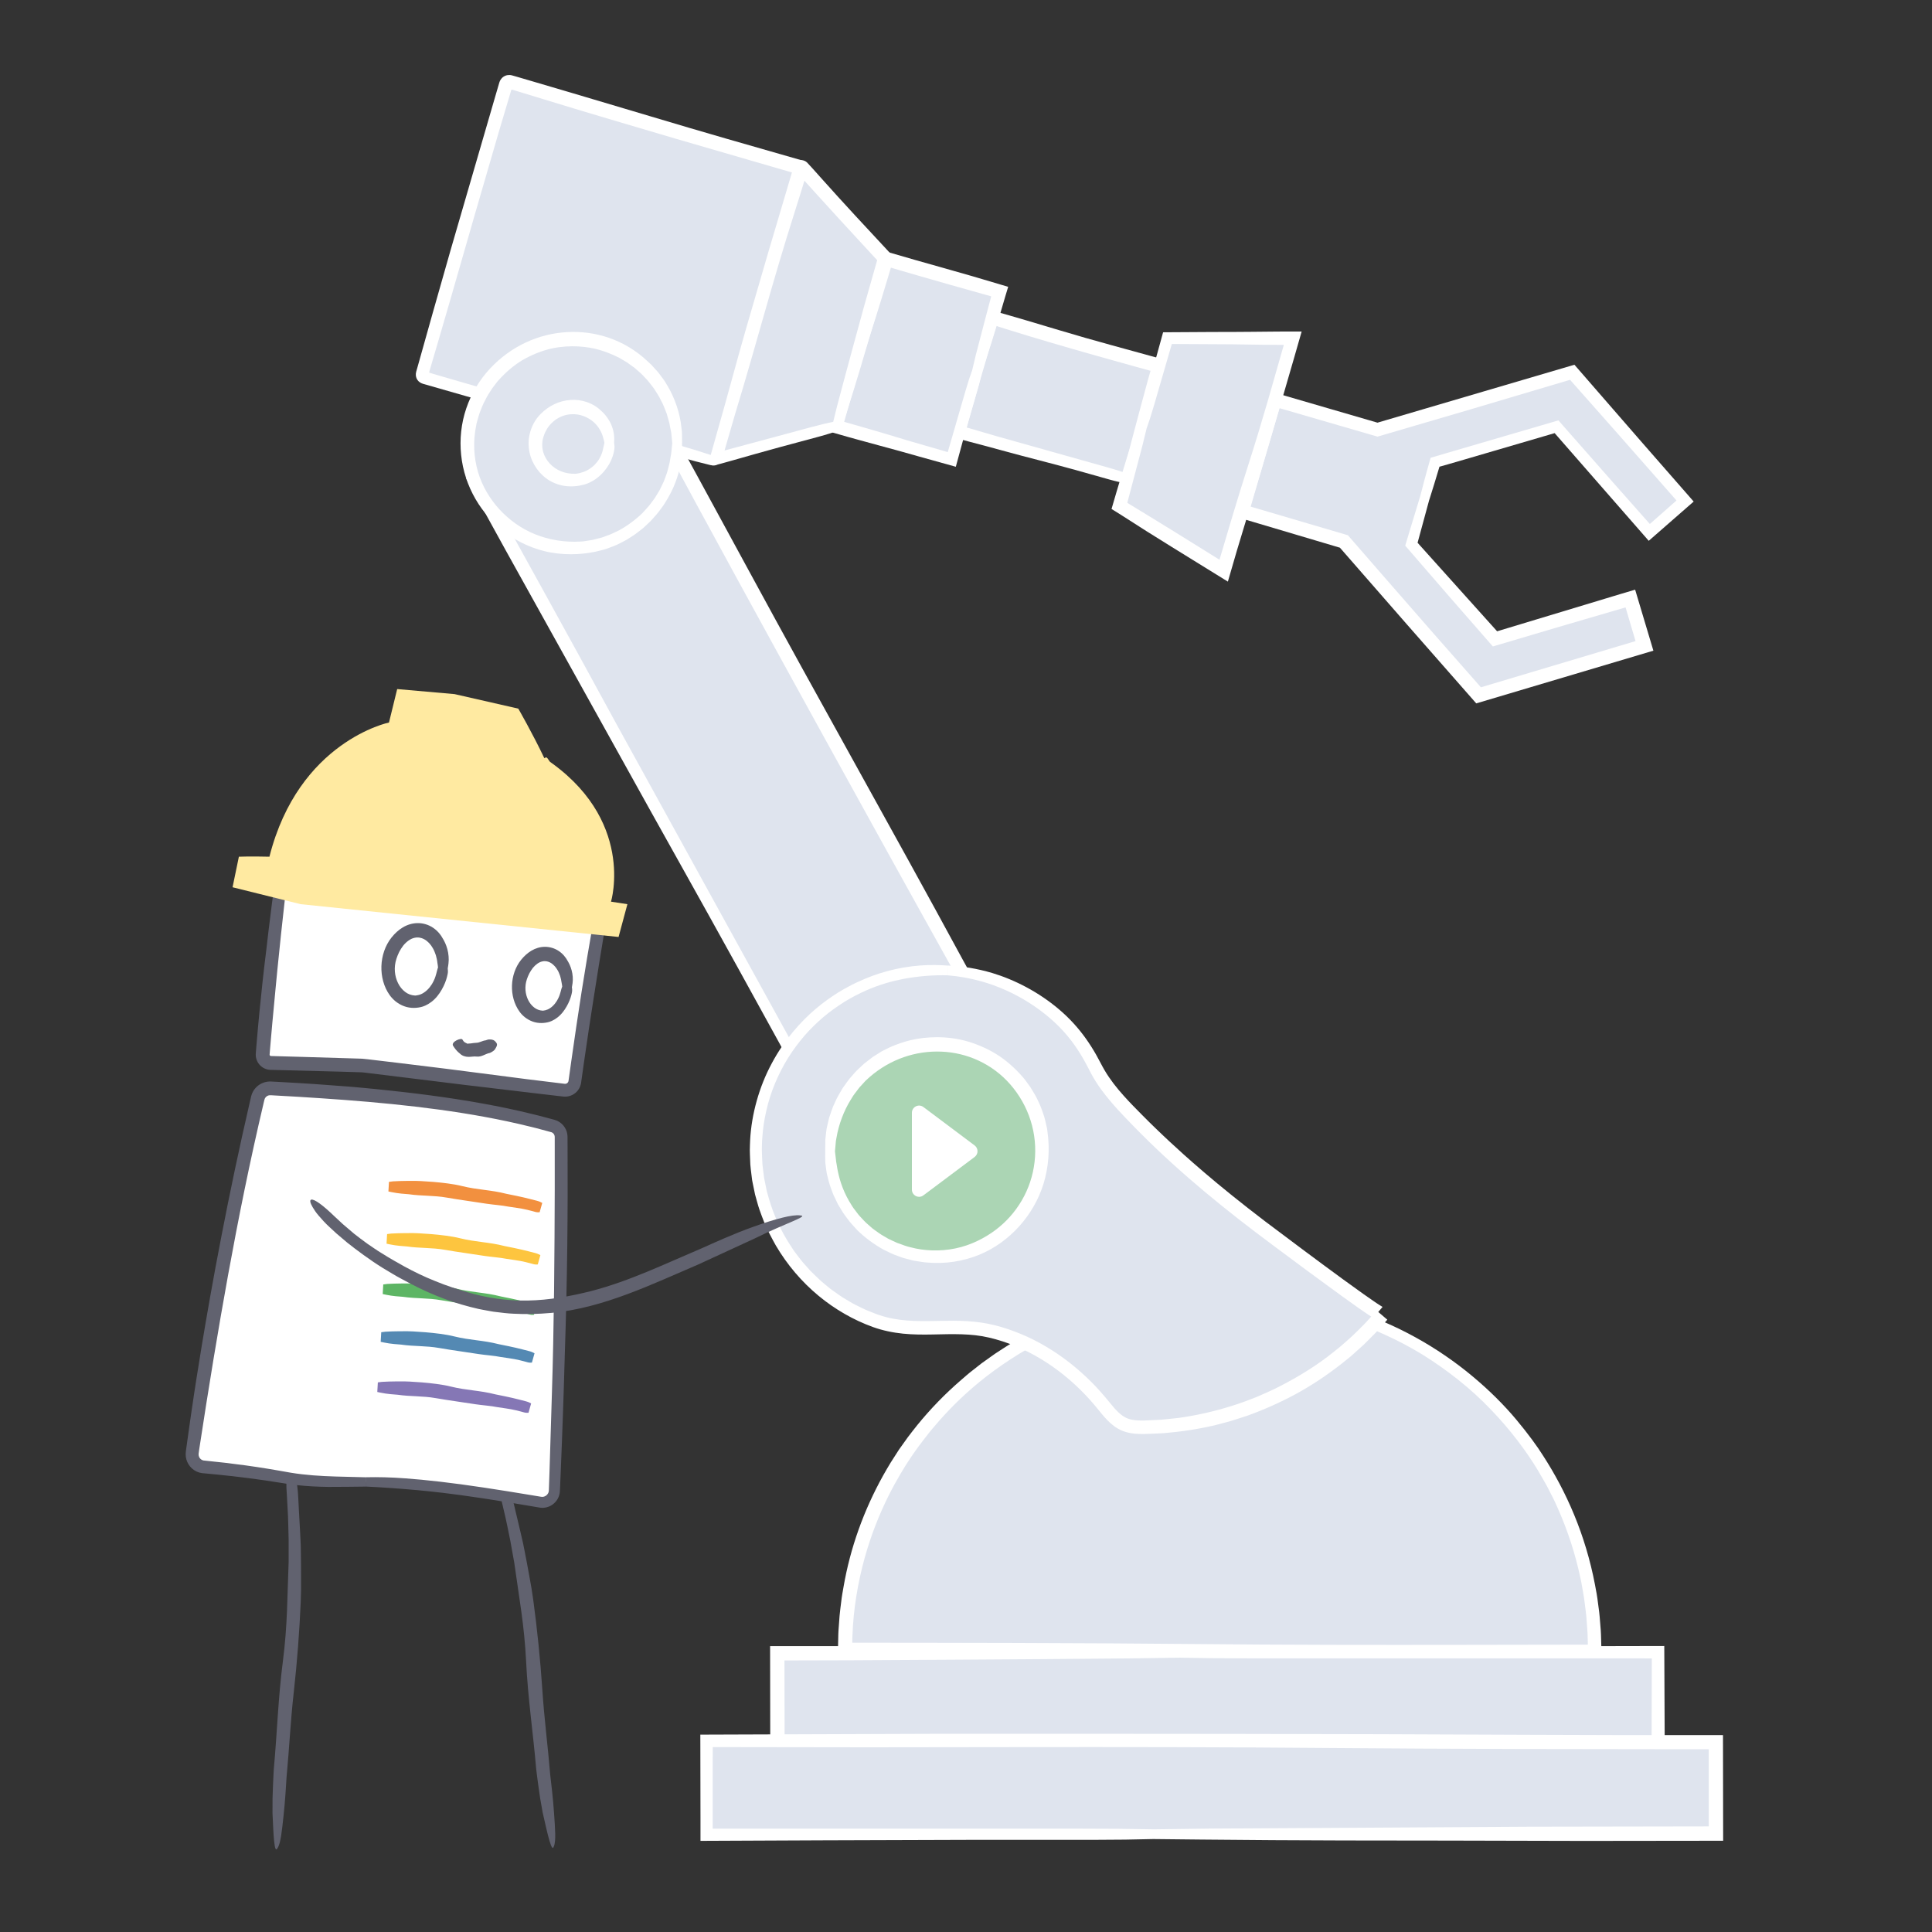 <?xml version="1.0" encoding="UTF-8"?><svg xmlns="http://www.w3.org/2000/svg" xmlns:xlink="http://www.w3.org/1999/xlink" viewBox="0 0 700 700"><rect x="0" y="0" width="700" height="700" fill="#333333" stroke="none"/><defs><style>.cls-1{fill:#fff;}.cls-2{isolation:isolate;}.cls-3{fill:#ffeaa1;}.cls-4{fill:#dfe4ee;}.cls-5{fill:#61626f;}.cls-6{fill:#5db564;}.cls-7{fill:#fdc53f;}.cls-8{fill:#f2903f;}.cls-9{fill:#8577b5;}.cls-10{fill:#abd5b4;}.cls-11{fill:#5489b3;}.cls-12{mix-blend-mode:multiply;}</style><symbol id="_d" viewBox="0 0 166.3 245.6"><g><g><path class="cls-1" d="M20.47,10.74c6.07-1.96,12.39-4.16,18.56-4.89,26.6-2.26,53.29-3.36,79.98-3.28,1.71,0,3.13,1.3,3.29,3,1.92,19.75,4.35,40.14,7.08,59.8,.25,1.78-.96,3.43-2.74,3.73-23.89,4.04-52.1,8.17-75.59,12.19-11.26,2.65-22.43,5.5-33.61,8.4-1.85,.48-3.73-.69-4.1-2.57C9.14,65.31,5.44,42.43,2.23,20.49c-.23-1.56,.69-3.06,2.17-3.6,5.47-1.97,10.42-4.34,16.07-6.16"/><path class="cls-5" d="M19.93,9.04c-2.57,.76-5.14,1.69-7.79,2.69-1.82,.69-3.7,1.4-5.6,2.12-.94,.34-1.89,.68-2.84,1.02-1.56,.52-2.92,1.85-3.43,3.48C0,19.15-.06,20.07,.06,20.86l.21,1.52c.14,1.01,.28,2.02,.41,3.01,.28,1.99,.56,3.95,.83,5.83,1.1,7.55,2.13,14,2.69,17.44,1.23,8.19,2.54,16.04,3.92,23.71,.68,3.84,1.4,7.63,2.12,11.4l.55,2.82,.14,.7,.03,.18,.05,.24c.05,.2,.09,.4,.17,.59,.26,.78,.71,1.51,1.28,2.11,1.14,1.2,2.79,1.86,4.44,1.77,.4-.02,.83-.1,1.19-.19l.69-.18,1.38-.35c7.36-1.86,14.71-3.73,22.23-5.63,1.88-.47,3.77-.94,5.67-1.41,.95-.24,1.91-.47,2.86-.71,.95-.26,1.95-.34,2.93-.52,3.94-.6,7.95-1.22,12.03-1.84,16.35-2.45,33.1-5.06,49.63-7.68,2.07-.33,4.13-.66,6.19-.98l3.08-.49,1.54-.25,.77-.12c.41-.07,.91-.2,1.34-.38,1.78-.72,3.16-2.31,3.61-4.18,.11-.46,.18-.94,.18-1.42,0-.24-.01-.47-.03-.71l-.03-.27-.03-.19-.21-1.53c-.27-2.04-.55-4.07-.82-6.1-1.07-8.1-2.07-16.08-2.98-23.84-.91-7.77-2.05-17.25-3.07-26.76l-.1-.89-.02-.22-.05-.36c-.03-.26-.11-.52-.17-.78-.31-1.03-.9-1.96-1.69-2.67-.79-.71-1.76-1.21-2.8-1.42-.26-.05-.52-.09-.78-.1l-.39-.02h-1.11c-2.37,.04-4.72,.06-7.01,.09-4.58,.08-8.94,.16-12.87,.22-4.36,.08-12.21,.37-20.93,.85-8.71,.46-18.29,1.11-26.12,1.68-4.35,.31-8.26,.63-11.77,.92-3.68,.39-6.71,1.18-9.29,1.87-3.86,1.07-7.15,2.32-9.98,3.41l1.08,3.35c3.56-.95,7.85-2.41,13.27-3.68,.82-.19,1.75-.38,2.8-.57,1.07-.18,2.16-.34,3.6-.44,2.81-.22,6.26-.49,10.58-.82,8.66-.64,21.67-1.38,33.17-1.77,11.5-.41,21.49-.5,24.09-.53,2.5,0,4.95,.02,7.37,.02,.61,0,1.21,0,1.81,.01h1.31c.06,.01,.11,.01,.17,.03,.44,.07,.83,.41,.97,.82,.47,4.53,.93,8.94,1.38,13.27,.97,8.99,2.01,17.65,3.11,26.29,.56,4.32,1.13,8.64,1.7,13,.29,2.18,.59,4.37,.89,6.57l.11,.83,.03,.2v.08c.02,.06,0,.11,0,.16-.02,.21-.08,.43-.2,.61-.12,.18-.28,.34-.47,.44-.22,.12-.26,.12-.97,.23-8.93,1.4-18.19,2.8-28.12,4.21-9.93,1.41-21.69,3.2-33.81,5.08-3.03,.47-6.08,.95-9.13,1.43-1.52,.25-3.05,.45-4.56,.75-1.5,.37-3,.74-4.48,1.11-5.96,1.48-11.82,2.94-17.4,4.33-2.79,.7-5.51,1.38-8.13,2.04-.66,.16-1.31,.33-1.95,.49l-.96,.24-.47,.12s-.06,.02-.08,.01c-.19,.03-.43-.08-.51-.25-.02-.04-.05-.08-.05-.13,0-.03,0,0-.02-.07l-.04-.22-.09-.44c-.11-.59-.23-1.18-.34-1.75-.22-1.15-.44-2.27-.64-3.36-.41-2.17-.79-4.2-1.14-6.07-1.36-7.48-2.24-12.33-2.38-13.08-.27-1.48-1.75-9.61-3.5-19.97-.86-5.18-1.81-10.91-2.76-16.63-.23-1.43-.46-2.86-.69-4.28l-.09-.53c-.01-.1-.02-.13-.02-.2,0-.12,.01-.24,.05-.36,.07-.23,.22-.45,.43-.6,.05-.04,.11-.07,.16-.1l.09-.04,.23-.09,1-.39c.66-.26,1.31-.53,1.95-.79,1.27-.54,2.51-1.06,3.72-1.57,3.13-1.38,6.1-2.66,8.99-3.68l-1.08-3.35Z"/></g><g><path class="cls-1" d="M94.72,232.03c20.95-5.54,43.7-8.15,65.39-10.37,2.81-.29,4.72-2.97,4.08-5.72-10.08-43.01-21.24-86.92-33.39-129.35-.57-1.99-2.39-3.39-4.46-3.39-31.89-.04-64.97,6.37-96.02,13.26-3,.66-6.88,1.52-10.35,2.36-2.18,.52-3.69,2.53-3.58,4.77,2.19,44.48,6.46,91.3,12.33,135.48,.35,2.64,2.84,4.46,5.46,3.98,10.15-1.87,20.39-3.32,30.66-4.35,10.73-1.08,19.48-3.91,29.88-6.66"/><path class="cls-5" d="M94.26,230.31c-3.6,.91-7.29,1.85-11.16,2.83-5.37,1.33-11.01,2.56-16.67,3.18-1.44,.14-2.88,.29-4.31,.43-1.45,.15-2.89,.31-4.32,.46-2.85,.32-5.65,.67-8.35,1.04-5.39,.74-10.38,1.55-14.63,2.31-.49,.09-1.18,.21-1.31,.22-.25,.01-.5-.01-.73-.07-.47-.12-.87-.39-1.16-.71-.28-.33-.47-.69-.54-1.06-.03-.11-.09-.56-.13-.88-.04-.34-.09-.66-.13-.97-2.87-23.28-5.27-44.75-7.3-66.26-2.02-21.51-3.66-43.07-4.65-66.5l-.02-.55v-.43c-.01-.18,.02-.35,.06-.52,.09-.34,.25-.65,.49-.91,.23-.26,.52-.47,.84-.59,.15-.08,1.12-.27,1.78-.42,2.87-.63,5.75-1.27,8.64-1.91,5.79-1.25,11.61-2.47,17.45-3.65,11.67-2.34,23.41-4.46,35.12-6.09,11.71-1.62,23.39-2.77,34.9-3.12,1.44-.06,2.87-.1,4.3-.1,1.36-.01,2.71-.02,4.06-.04,.56,.04,1.1,.37,1.4,.86,.08,.12,.14,.25,.19,.39l.04,.11,.07,.26,.15,.52,.58,2.06c1.54,5.48,3.06,10.91,4.57,16.26,2.97,10.71,6.59,23.8,10.11,36.93,3.51,13.13,6.92,26.28,9.58,37.08,1.49,6,4.16,16.79,7.14,28.78,.37,1.5,.73,3.02,1.11,4.55,.19,.77,.37,1.53,.56,2.3l.07,.29,.03,.18c.03,.1,.04,.21,.04,.31,.02,.21,0,.42-.04,.63-.16,.83-.79,1.58-1.6,1.86-.22,.08-.38,.11-.67,.15l-1.19,.13c-.79,.09-1.58,.17-2.37,.26-6.31,.69-12.46,1.4-18,2.09-12.31,1.53-22.13,3.16-29.45,4.65-5.49,1.1-10.35,2.36-14.53,3.64l.9,3.4c5.04-1.17,11.27-2.51,19.25-3.99,4.83-.88,12.1-2.15,24.33-3.67,3.06-.38,6.5-.79,10.21-1.2,3.76-.41,7.77-.84,11.92-1.29,1.44-.26,2.8-1.04,3.78-2.15,.97-1.12,1.59-2.57,1.64-4.08,.03-.38,0-.75-.04-1.12-.06-.36-.13-.78-.19-.98l-.36-1.54-.73-3.09c-.98-4.12-1.96-8.24-2.91-12.23-3.82-15.94-7.28-29.74-8.19-33.34-6.77-27.64-13.27-51.53-20.08-75.32l-.64-2.23-.32-1.12-.08-.28-.12-.38c-.09-.26-.2-.52-.32-.77-.97-2-2.99-3.44-5.22-3.68-.27-.04-.58-.04-.81-.05h-.59l-1.17,.02-2.35,.03c-1.57,0-3.13,.06-4.71,.12-6.28,.2-12.61,.63-19.04,1.25-12.85,1.21-26.07,3.17-40.13,5.63-7.03,1.23-14.68,2.73-22.7,4.41-4,.84-8.11,1.73-12.28,2.67-1.04,.23-2.09,.46-3.14,.7l-.79,.18c-.33,.08-.79,.21-1.17,.37-.78,.32-1.51,.78-2.14,1.35-1.26,1.14-2.12,2.72-2.35,4.43-.06,.42-.08,.85-.07,1.28l.04,.85,.08,1.63c.81,17.41,2.01,35.31,3.37,51.54,2.67,32.47,5.96,58.26,6.21,60.39,.14,1.06,.58,4.52,1.23,9.56,.34,2.52,.74,5.43,1.17,8.65,.11,.8,.22,1.62,.34,2.46l.09,.63c.04,.25,.1,.63,.19,.93,.17,.64,.43,1.27,.78,1.85,.7,1.16,1.73,2.13,2.98,2.75,1.24,.62,2.71,.88,4.12,.67,1.87-.34,3.78-.69,5.73-1.04,1.91-.32,3.86-.66,5.84-.99,3.95-.64,8.01-1.23,12.08-1.76,2.03-.27,4.07-.51,6.09-.74,2.02-.22,4.14-.48,6.15-.83,4.05-.67,7.93-1.59,11.55-2.56,4.73-1.3,9.2-2.68,13.46-3.9l-.9-3.41Z"/></g></g></symbol></defs><g class="cls-2"><g id="Layer_1"><g><g><g><polygon class="cls-4" points="408.36 173.38 347.62 156.3 359.49 115.34 420.23 132.42 408.36 173.38"/><path class="cls-1" d="M410.08,173.88c.47-1.4,.94-2.83,1.45-4.34,2.81-8.37,5.81-18.74,6.91-22.5,.75-2.45,1.47-4.84,2.18-7.17,.92-3.15,1.81-6.21,2.67-9.15-7.05-1.94-13.83-3.81-20.69-5.69-6.07-1.67-12.2-3.4-18.67-5.35-3.94-1.18-7.93-2.37-11.9-3.55-1.99-.58-3.97-1.16-5.93-1.73-2.85-.82-5.68-1.63-8.47-2.43-3.32,11.36-6.5,22.29-9.51,32.57-1.11,3.96-2.41,8.57-3.83,13.63,2.41,.65,4.88,1.31,7.35,1.98,1.59,.42,3.19,.84,4.76,1.25,3.14,.83,6.17,1.65,8.82,2.39,4.72,1.33,17.09,4.42,25.59,6.81,4.72,1.33,8.5,2.39,11.33,3.19,2.12,.6,4.05,1.02,5.75,1.32l.95-3.38c-1.95-.71-4.38-1.5-7.49-2.37-1.89-.53-4.72-1.33-9.44-2.65-9.44-2.65-28.32-7.96-31.15-8.76-3.71-1.08-7.22-2.11-10.52-3.07,2.63-9.02,7.66-27.32,10.77-36.83,.1,.04,.21,.08,.31,.13l.15,.06,.07,.03,.03,.02,.15,.05c.97,.3,1.97,.62,2.97,.93,9.26,2.93,21.6,6.52,32.3,9.55,5.36,1.5,10.3,2.88,14.24,3.98,1.97,.54,3.7,1.01,5.1,1.4,.15,.04,.29,.08,.44,.12h.1c-.88,3.11-1.03,3.66-1.07,3.79-.45,1.64-4.9,18-7.82,29.41-.45,1.88-.87,3.68-1.28,5.41l3.38,.98Z"/></g><g><polyline class="cls-4" points="516.17 180.65 519.97 167.55 563.93 154.69 597.54 193.17 610.83 181.56 569.74 134.56 499.09 155.27 461.67 144.43 449.8 185.39 486.95 196.16 535.79 251.68 595.65 233.94 590.63 217.02 541.65 231.57 511.38 197.19 516.17 180.65"/><path class="cls-1" d="M514.46,180.15c-1.32,4.35-2.68,8.8-4.1,13.49-.39,1.31-.79,2.64-1.22,4.06,5.43,6.27,11.14,12.86,16.55,19.12,5.56,6.37,10.83,12.39,15.2,17.4,11.38-3.37,19.38-5.73,24.14-7.15,8.2-2.4,16.19-4.73,23.94-7,1.23,4.16,2.43,8.21,3.62,12.21-18.94,5.66-37.19,11.11-56.03,16.74-5.51-6.26-11.17-12.69-16.99-19.3-6.13-7.02-12.43-14.24-18.9-21.65-4.1-4.71-8.22-9.45-12.3-14.14-11.87-3.49-23.69-6.97-35.23-10.37,3.6-12.31,7.06-24.15,10.43-35.68,12.56,3.65,24.18,7.03,35.53,10.32,12.15-3.56,22.99-6.74,33.61-9.85,10.49-3.12,22.95-6.82,36.15-10.74,5.84,6.6,11.84,13.39,17.63,19.92,6.13,6.97,12.02,13.66,17.23,19.59,.68,.78,1.48,1.68,3.7,4.21-.04,.04-.12,.11-.21,.2-.65,.57-1.46,1.29-2.43,2.14-1.8,1.58-4.16,3.67-7,6.17-.08-.08-.16-.17-.25-.26-.16-.18-.33-.37-.5-.56-.27-.31-.55-.62-.84-.95-1.14-1.29-2.37-2.67-3.67-4.14-2.6-2.94-5.48-6.19-8.5-9.6-6.3-7.16-13.17-14.96-19.38-22.02-1.95,.57-4.01,1.17-6.01,1.76-14.52,4.25-26.14,7.65-34.85,10.19-1.92,.57-3.79,1.12-5.44,1.61-.45,1.59-.88,3.14-1.31,4.65-.31,1.16-.62,2.28-.92,3.38-.57,2.19-1.11,4.27-1.63,6.23l3.38,.98c.53-1.71,1.1-3.54,1.76-5.65,.55-1.83,1.18-3.9,1.93-6.37,.09-.02,.18-.04,.28-.07,.19-.05,.4-.11,.62-.17,.73-.21,1.54-.44,2.42-.69,1.75-.51,3.75-1.09,5.85-1.7,5.81-1.7,14.52-4.25,29.04-8.5l3.52-1.03,34.09,39.02,16.28-14.23-18.55-21.21c-8.69-10-16.97-19.52-24.66-28.36-24.89,7.32-47.92,14.1-71.35,20.99-12.71-3.7-25.54-7.43-38.82-11.3-2.08,7.06-4.2,14.24-6.37,21.59-2.15,7.19-4.34,14.54-6.6,22.1-.12,.41-.24,.82-.43,1.44,11.01,3.27,23.3,6.92,38.61,11.47,7.76,8.89,15.95,18.27,24.06,27.55,8.71,9.92,17.34,19.75,25.33,28.86,27.4-8.15,51.72-15.39,64.18-19.1-4.21-14.09-6.58-22-6.61-22.1-4.75,1.41-5.26,1.56-5.56,1.65-2.48,.75-16.35,4.94-44.42,13.42l-.13-.11-.04-.04-.28-.31c-.19-.21-.39-.44-.6-.67-.84-.93-1.81-2-2.88-3.2-2.15-2.39-4.72-5.26-7.54-8.39-5.39-6.01-11.68-13.01-17.37-19.34v-.03c1.47-5.39,2.88-10.58,4.22-15.53l-3.38-.98Z"/></g><g><polyline class="cls-4" points="353.92 134.56 344.73 166.28 303.29 154.27 320.89 93.53 362.33 105.54 353.92 134.56"/><path class="cls-1" d="M355.64,135.06c.47-1.41,.95-2.85,1.46-4.36,1.41-4.21,2.87-8.93,4.12-13.06,1.31-4.44,2.43-8.24,3.02-10.27,.36-1.21,.72-2.41,1.04-3.45-20-6.05-26.27-7.48-45.97-13.28-.56,1.9-1.16,3.93-1.78,6.02-.4,1.31-.82,2.67-1.24,4.05-2.73,8.76-5.44,17.78-8.07,26.69-2.87,9.84-5.7,19.56-8.39,28.78,.83,.24,1.55,.45,2.26,.66,1.56,.45,3.22,.92,4.93,1.41,1.17,.33,2.39,.66,3.64,1.01,2.5,.68,5.12,1.4,7.73,2.11,5.24,1.42,10.47,2.84,14.74,4.08,2.44,.68,6.55,1.82,13.18,3.67,.66-2.42,1.54-5.66,2.48-9.11,.71-2.61,1.48-5.37,2.19-7.81,1.37-4.74,2.47-8.53,3.3-11.37,.62-2.13,1.06-4.07,1.37-5.78l-3.38-.98c-.73,1.95-1.54,4.39-2.44,7.52-.55,1.9-1.37,4.74-2.75,9.48l-3.69,12.74-14.71-4.26c-4.48-1.38-8.72-2.64-12.83-3.83-2.05-.59-4.07-1.17-6.06-1.75-1.33-.37-2.63-.74-3.93-1.11,.21-.74,.41-1.49,.62-2.23l1.2-4.2c.81-2.8,1.63-5.6,2.46-8.46,1.68-5.71,3.48-11.59,5.54-17.93,1.18-3.64,2.47-7.76,3.81-12.12,.66-2.19,1.34-4.43,2.03-6.71,.34-1.14,.68-2.29,1.03-3.44l.23-.78h0v-.02h.03v.02h0l.17,.05,.41,.12c1.09,.32,2.17,.63,3.24,.95,2.14,.62,4.25,1.24,6.29,1.83,4.09,1.17,7.9,2.27,11.21,3.21,6.62,1.86,11.18,3.15,11.72,3.3,.16,.04,.46,.13,1.29,.36,.41,.12,.96,.27,1.69,.48l.07,.02h.06l.1,.03s.02,.03,.03,.07v.07s.01,.01,0,.07c-.05,.19-.1,.38-.15,.58-.43,1.61-.97,3.66-1.57,5.93-1.19,4.54-2.61,9.97-3.82,14.58-.45,1.89-.88,3.71-1.29,5.44l3.38,.98Z"/></g><g><path class="cls-4" d="M258.04,166.81l-104.2-30.2c-.51-.15-.81-.68-.66-1.19l30.38-104.83c.15-.51,.68-.81,1.19-.66l105.03,30.44c.4,.12,.64,.54,.52,.94l-30.26,104.4c-.25,.86-1.15,1.35-2.01,1.11Z"/><path class="cls-1" d="M257.54,168.52c1.56,.5,3.44-.31,4.11-1.88,.05-.09,.08-.19,.12-.29l.07-.22,.09-.28,.18-.56c.12-.38,.23-.75,.35-1.13,.47-1.52,.95-3.06,1.44-4.65,5.49-17.63,11.78-39.31,14.06-47.19,2.76-9.21,5.37-18.08,7.88-26.77,1.25-4.35,2.49-8.65,3.72-12.93,.61-2.14,1.22-4.27,1.83-6.4l1.14-3.97c.15-.49,.2-.98,.17-1.4-.03-.41-.11-.8-.33-1.22-.22-.42-.51-.74-.83-.97-.33-.25-.74-.49-1.23-.63-9.03-2.59-18.05-5.18-27.25-7.82-8.92-2.58-18.01-5.25-27.47-8.09-9.34-2.78-18.8-5.6-28.3-8.42-4.75-1.4-9.51-2.8-14.26-4.2l-3.57-1.05-1.78-.52-1.39-.4c-.58-.17-1.19-.37-1.73-.36-.54,0-1,.07-1.51,.29-.5,.21-.97,.55-1.29,.92-.32,.36-.62,.83-.81,1.41l-.52,1.76-1.05,3.59c-5.51,18.96-10.95,37.67-16.1,55.4-1.92,6.75-4.16,14.65-6.46,22.72-1.14,4.04-2.28,8.13-3.41,12.14-.56,2.01-1.12,3.99-1.67,5.94-.14,.49-.27,.97-.41,1.46l-.35,1.23c-.13,.45-.28,.92-.31,1.35-.03,.44,0,.8,.09,1.19,.09,.39,.27,.78,.51,1.12,.25,.34,.52,.61,.84,.82,.32,.22,.7,.42,1.15,.55,5.99,1.72,10.95,3.13,15.43,4.42,9.85,2.86,35.57,9.92,53.3,15.06,9.85,2.86,17.73,5.14,23.64,6.85,4.43,1.28,8.42,2.32,11.92,3.16l.98-3.38c-4.11-1.35-9.21-2.93-15.71-4.82-3.94-1.14-9.85-2.85-19.7-5.71-19.71-5.71-59.11-17.13-65.02-18.84-.76-.23-1.52-.46-2.17-.65-.18-.05-.44-.1-.43-.33,.04-.2,.11-.38,.16-.57,.4-1.35,.79-2.68,1.18-4.01,.78-2.67,1.55-5.29,2.32-7.89,1.51-5.2,2.98-10.27,4.43-15.25,2.87-9.98,5.64-19.62,8.42-29.27,2.8-9.65,5.6-19.3,8.51-29.32,1.48-5,3-10.09,4.55-15.31,.29-1.2,.09-.73,3.6,.23,2.68,.82,5.39,1.65,8.15,2.49,13.99,4.29,31.27,9.43,47.82,14.28,16.19,4.7,31.64,9.19,42.42,12.32-5.89,20.6-9.01,31.49-9.34,32.65-.96,3.42-10.57,37.57-17.07,61.32-.52,1.95-1.02,3.86-1.52,5.73-.25,.94-.49,1.86-.74,2.78l-.05,.17v.04l-.02,.02h0v.02c.06,.02-.13-.04,.13,.04h.01l.03,.02h-.01s0,.06,.01-.04l-.96,3.31Z"/></g><g><rect class="cls-4" x="229.69" y="142.24" width="68.37" height="253.86" transform="translate(-97.11 160.66) rotate(-28.84)"/><path class="cls-1" d="M296.02,398.42c3.96-2.11,8.02-4.28,12.28-6.55,8.48-4.52,17.61-9.45,26.04-14.03,9.21-5.03,17.66-9.65,23.88-13.05-4.78-8.69-7.58-13.78-9.45-17.17-27.06-49.91-50.68-91.49-77.75-141.4-5.99-11.01-12.05-22.16-18.08-33.24-6.5-11.88-12.96-23.68-19.26-35.22-22.6,12.42-44.15,24.26-64.78,35.6,5.17,9.39,9.75,17.7,14.24,25.87,13.07,23.51,31.94,57.46,45,80.97,7.21,13.09,26.27,46.94,39.24,70.5,7.21,13.09,12.97,23.56,17.29,31.41,3.24,5.89,6.24,11.09,8.91,15.59l3.08-1.7c-2.9-5.59-6.56-12.45-11.32-21.09-2.88-5.23-7.21-13.09-14.41-26.17-14.41-26.18-43.24-78.53-47.56-86.38-8.87-16.31-17.17-31.44-25.22-46.03-7.73-13.98-15.18-27.47-22.69-41.07,9.02-4.96,18.09-9.96,27.41-15.08,4.97-2.71,10-5.46,15.12-8.26,2.56-1.39,5.15-2.8,7.76-4.22,1.31-.71,2.62-1.42,3.94-2.14l1.62-.87,.44-.23c2.48,4.62,5.06,9.42,7.7,14.33,32.5,60.56,90.84,165.72,93.37,170.24,1.05,1.89,6.31,11.33,18.83,33.85l-.12,.09-.08,.06s0,0-.07,.05c-.14,.08-.29,.16-.44,.25-1.19,.67-2.58,1.46-4.14,2.34-3.13,1.76-6.92,3.9-11.07,6.23-8.31,4.67-18.04,10.15-26.71,15.03-5.1,2.91-10,5.72-14.68,8.39l1.7,3.09Z"/></g><g><path class="cls-4" d="M303.29,154.27l-43.54,11.73c-.06,.02-.12-.04-.1-.1l30.49-105.19c.06-.21,.33-.27,.48-.11l30.28,32.93-17.6,60.74Z"/><path class="cls-1" d="M305,154.77c.57-1.74,1.15-3.53,1.76-5.41,3.41-10.45,7.15-23.35,8.51-28.05,1.46-4.75,2.83-9.35,4.14-13.86,1.42-4.95,2.81-9.79,4.18-14.56-4.52-4.86-8.98-9.67-13.52-14.56-4.22-4.57-8.49-9.25-12.9-14.2l-1.65-1.85c-.95-1.04-2.06-2.31-3.1-3.4-.54-.5-1.07-.69-1.5-.8-.21-.04-.42-.08-.59-.08-.09,0-.17-.02-.27,0-.11,0-.27,.03-.41,.07-.29,.08-.36,.16-.54,.25-.17,.11-.33,.2-.51,.37-.35,.31-.74,.76-.98,1.49-3.07,10.34-6.17,20.8-9.22,31.09-2.81,9.65-5.57,19.13-8.2,28.19-3.06,10.56-7.12,25.91-10.18,36.46-.49,1.74-1.17,4.17-1.98,7.03-.16,.56-.32,1.12-.48,1.7-.18,.59-.2,1.1-.13,1.51,.06,.41,.19,.75,.32,1.01,.07,.14,.13,.26,.2,.37,.15,.2,.26,.2,.39,.28,.53,.22,1.27,.63,2.63,.24,1.3-.36,2.61-.73,3.95-1.1,5.97-1.7,12.36-3.52,17.69-4.96,5.9-1.59,10.61-2.86,14.15-3.81,2.65-.71,4.99-1.46,7.01-2.19l-.91-3.39c-2.53,.52-5.62,1.25-9.51,2.3-2.36,.64-5.89,1.59-11.79,3.18-2.95,.79-6.63,1.79-10.56,2.84-1.96,.53-3.98,1.07-6,1.62-.55,.15-1.09,.29-1.64,.44l-.44,.12-.22,.06-.11,.03s-.09,0-.06-.04c1.8-6.23,3.37-11.63,3.78-13.04,8.17-26.87,13.24-47.02,21.77-73.79,.57-1.81,1.16-3.7,1.82-5.79,.32-1.04,.66-2.14,1.01-3.29,.15-.49,.31-1,.47-1.52l.06-.13s.04-.16,.11-.08l.11,.18,.02,.03s0,0,.02,.02l.14,.15,.27,.3,1.09,1.21c.73,.81,1.46,1.62,2.2,2.43,2.95,3.24,5.92,6.5,8.77,9.63,5.32,5.78,10.21,11.08,13.64,14.8-2.9,10.21-4.43,15.61-4.61,16.25-.56,2.04-6.17,22.4-9.9,36.57-.58,2.33-1.13,4.57-1.66,6.71l3.38,.98Z"/></g><g><polyline class="cls-4" points="413.72 154.89 423.07 122.62 467.92 122.87 443.5 207.13 405.47 183.36 413.72 154.89"/><path class="cls-1" d="M412,154.39c-.52,1.59-1.06,3.23-1.62,4.94-1.41,4.28-2.88,9.01-4.15,13.23-.63,2.11-1.22,4.09-1.74,5.82-.7,2.41-1.31,4.48-1.76,6.03,1.98,1.24,2.79,1.74,3.48,2.17,6.27,4.07,12.26,7.82,18.19,11.49,6.8,4.2,13.52,8.36,20.48,12.66,1.05-3.61,2.14-7.36,3.26-11.22,.86-2.84,1.74-5.75,2.64-8.74,6.26-20.26,12.47-41.7,18.06-60.99,.8-2.8,1.67-5.84,2.77-9.66-2.2,0-4.48,0-6.81,0-1.26,0-2.55,.02-3.86,.03-2.42,.02-4.9,.05-7.36,.07-4.92,.04-9.76,.08-13.86,.06-3.39,.02-9.78,.06-18.31,.11-.6,2.19-1.36,4.93-2.15,7.81-.64,2.27-1.32,4.65-1.93,6.82-1.55,5.36-2.8,9.65-3.73,12.86-.7,2.41-1.21,4.59-1.59,6.52l3.38,.98c.8-2.22,1.71-4.98,2.73-8.51,.62-2.14,1.55-5.36,3.11-10.72l3.34-11.52,21.82,.12c3.84,.06,7.52,.11,11.1,.16,2.63,.02,5.17,.03,7.66,.05-1.95,6.83-3.82,13.36-5.75,20.1-2.22,7.62-4.57,15.45-7.32,24.02-1.69,5.27-3.59,11.42-5.52,17.83-1.56,5.25-3.18,10.71-4.72,15.89-6.21-3.86-11.99-7.45-16.31-10.14-5.17-3.18-8.6-5.29-9.07-5.58-.45-.27-2.19-1.34-7.97-4.86,0-.02-.02-.05-.02-.11v-.07l.06-.22c.09-.34,.18-.7,.29-1.09,.41-1.55,.92-3.47,1.48-5.59,1.12-4.24,2.44-9.25,3.6-13.61,.52-2.13,1.02-4.18,1.5-6.14l-3.38-.98Z"/></g><g><path class="cls-4" d="M245.35,160.48c0,20.91-16.95,37.86-37.86,37.86-20.91,0-37.86-16.95-37.86-37.86,0-20.91,16.95-37.86,37.86-37.86,20.91,0,37.86,16.95,37.86,37.86Z"/><path class="cls-1" d="M247.14,160.48c-.01-.87-.03-1.75-.04-2.64,0-.45-.02-.9-.03-1.36-.05-.46-.1-.92-.16-1.38-.47-5.21-2.39-10.85-5.02-15.24-.33-.55-.65-1.09-.97-1.62-.32-.52-.71-.99-1.05-1.46-.71-.93-1.31-1.85-2.03-2.58-.68-.75-1.31-1.44-1.86-2.05-.59-.57-1.13-1.04-1.56-1.44-4.06-3.8-8.78-6.58-13.73-8.29-4.96-1.72-10.15-2.38-15.26-2.09-10.22,.56-20.26,5.05-27.87,13.2-3.8,4.07-6.8,9.03-8.62,14.43-1.84,5.4-2.46,11.22-1.86,16.88,.58,5.67,2.41,11.16,5.21,15.98,2.79,4.82,6.53,8.96,10.79,12.16,4.23,3.21,10.24,6.14,16.66,7.23,6.41,1.13,12.96,.57,18.05-.81,1.44-.3,3.36-1.05,5.6-1.96,1.08-.55,2.26-1.1,3.45-1.76,1.14-.74,2.39-1.44,3.56-2.31,.58-.45,1.16-.9,1.75-1.35,.29-.23,.6-.45,.88-.69l.82-.77,1.65-1.54c.54-.52,1.01-1.11,1.52-1.66,.49-.57,1.01-1.1,1.45-1.68,.43-.59,.86-1.17,1.29-1.75,.89-1.12,1.54-2.34,2.23-3.45,2.94-5.04,4.12-9.63,4.76-13.04,.09-.65,.18-1.28,.27-1.89,.04-.31,.08-.61,.11-.91,.02-.3,.01-.6,.02-.89,.01-1.17,0-2.26-.05-3.27h-3.52c-.14,1.11-.26,2.34-.38,3.72-.12,.68-.25,1.41-.38,2.17-.06,.38-.13,.77-.19,1.18-.07,.4-.2,.8-.3,1.22-.28,1.01-.51,2.3-1.16,3.87-.31,.79-.56,1.71-1.07,2.65-.23,.48-.47,.98-.73,1.51-.13,.27-.26,.54-.4,.82-.16,.27-.33,.54-.5,.82-.34,.56-.7,1.15-1.08,1.77-.37,.62-.88,1.2-1.33,1.84-.89,1.31-2.1,2.49-3.25,3.8-2.49,2.43-5.48,4.64-8.52,6.3-1.56,.75-3.05,1.52-4.54,1.99-.74,.25-1.42,.58-2.13,.73-.69,.18-1.36,.35-1.98,.51-.31,.08-.61,.16-.9,.23-.29,.06-.58,.09-.85,.14-.54,.08-1.04,.16-1.48,.23-.88,.15-1.54,.24-1.94,.23-6,.37-11.64-.63-16.65-2.65-5.01-2.04-9.33-5.17-12.87-9-3.51-3.84-6.26-8.45-7.79-13.64-1.5-5.19-1.83-10.95-.63-16.78,.1-.74,.34-1.46,.55-2.21,.23-.74,.39-1.51,.68-2.27,.6-1.49,1.13-3.06,1.97-4.55,.7-1.55,1.71-2.98,2.65-4.47,.54-.7,1.08-1.4,1.62-2.11,.53-.72,1.2-1.33,1.79-2,2.5-2.58,5.36-4.91,8.52-6.62,3.15-1.7,6.47-2.96,9.75-3.68,6.59-1.38,12.78-.69,17.05,.53,4.3,1.25,6.84,2.74,7.25,2.89,.19,.11,.6,.35,1.18,.7,.29,.17,.63,.37,1.01,.59,.19,.11,.39,.23,.6,.35,.2,.14,.4,.29,.61,.45,.43,.31,.89,.64,1.38,.99,.25,.18,.5,.36,.76,.55,.24,.21,.49,.43,.74,.65,.51,.44,1.04,.91,1.59,1.39,.54,.49,1.03,1.07,1.57,1.63,.54,.56,1.1,1.14,1.57,1.8,.5,.64,1.01,1.3,1.53,1.97,.89,1.43,1.89,2.84,2.61,4.42,.86,1.51,1.39,3.16,2.04,4.73,.23,.81,.46,1.62,.68,2.4,.11,.4,.24,.78,.32,1.17,.07,.4,.14,.79,.21,1.17,.1,.5,.2,1,.3,1.5l.15,.74,.07,.74c.1,.99,.19,1.96,.28,2.9h3.52Z"/></g><g><path class="cls-4" d="M220.71,160.48c0,7.3-5.92,13.22-13.22,13.22-7.3,0-13.22-5.92-13.22-13.22,0-7.3,5.92-13.22,13.22-13.22,7.3,0,13.22,5.92,13.22,13.22Z"/><path class="cls-1" d="M222.5,160.48c.01-.65,.1-1.34,.03-2.05-.07-2-.75-4.21-1.74-5.92-.99-1.72-2.17-2.97-2.86-3.55-3.08-3.05-7.29-4.34-11.23-4.05-3.97,.27-7.8,2.02-10.83,5.1-3.07,3.06-4.75,7.73-4.27,12.19,.41,4.49,2.91,8.61,6.28,11.1,1.67,1.27,4.07,2.37,6.59,2.74,2.52,.39,5.06,.11,7.04-.43,1.1-.27,3.05-1.04,4.84-2.44,1.81-1.36,3.39-3.29,4.37-5.03,1.12-1.93,1.58-3.69,1.82-5,.19-.99,.1-1.9-.04-2.66h-3.52c-.1,.35-.18,.74-.25,1.17-.13,.42-.17,.91-.32,1.43-.16,.63-.4,1.6-1.2,3.02-.39,.72-1.02,1.53-1.77,2.32-.78,.76-1.72,1.45-2.67,1.97-1.93,1.03-3.84,1.23-4.32,1.27-3.77,.1-6.99-1.28-9.22-3.67-1.11-1.19-1.98-2.63-2.43-4.26-.44-1.62-.48-3.44,.02-5.2,.26-.87,.6-1.8,1.12-2.69,.49-.89,1.12-1.77,1.9-2.52,.77-.75,1.62-1.44,2.57-1.94,.94-.5,1.93-.87,2.9-1.08,1.96-.41,3.8-.23,5.08,.12,1.29,.35,2.06,.78,2.18,.82,.22,.14,1.59,.74,2.94,2.09,.68,.66,1.35,1.49,1.87,2.43,.29,.45,.48,.95,.71,1.43,.15,.5,.38,.97,.47,1.46,.22,.61,.32,1.24,.44,1.84h3.52Z"/></g><g><path class="cls-4" d="M433.61,470.33h16.22c70.5,0,127.66,57.15,127.66,127.66H305.95c0-70.5,57.15-127.66,127.66-127.66Z"/><path class="cls-1" d="M433.61,468.54c-2.43,.05-4.89,.02-7.4,.13-1.25,.08-2.52,.16-3.8,.24-.64,.04-1.28,.08-1.93,.12-.64,.07-1.29,.14-1.94,.22-1.81,.22-3.66,.38-5.5,.68-1.84,.31-3.71,.62-5.58,.94-1.85,.41-3.72,.82-5.59,1.24-1.86,.44-3.7,1-5.55,1.5-7.36,2.15-14.46,4.99-20.83,8.15-1.58,.82-3.16,1.56-4.64,2.41-1.48,.85-2.93,1.68-4.34,2.48-1.39,.84-2.7,1.71-3.99,2.53-1.3,.8-2.5,1.65-3.64,2.47-1.15,.82-2.26,1.59-3.29,2.35-1.01,.79-1.96,1.54-2.86,2.25-1.82,1.38-3.29,2.71-4.52,3.77-5.85,5.04-11.13,10.51-15.84,16.3-1.14,1.47-2.33,2.9-3.43,4.4-1.08,1.51-2.15,3.01-3.22,4.51-.99,1.55-1.99,3.09-2.97,4.63-.98,1.55-1.84,3.15-2.76,4.72-7.07,12.71-11.93,26.31-14.35,40.34-.31,1.75-.64,3.5-.83,5.27-.2,1.77-.48,3.53-.62,5.3l-.39,5.33c-.07,.89-.06,1.78-.09,2.68l-.08,3.58c-.03,.81-.01,1.58-.02,2.37v.81h.37l1.18,.03c.78,.02,1.59,.02,2.4,.02h1.9c1.76,0,3.53,0,5.29,0,3.54,0,7.09,0,10.65,0,14.27,0,28.85,.03,44.02,.12,60.68,.37,124.56,.37,182.05,.37,7.31-.02,15.44-.04,23.97-.06,1.04,0,2.09,0,3.09-.03l1.52-.04c.06,0,.14,.01,.18-.02v-1.34c0-1.01-.02-2.06-.05-3.11-.02-.73-.04-1.46-.06-2.19-.05-1.09-.04-2.19-.13-3.29-.09-1.1-.18-2.2-.27-3.3-.1-1.1-.15-2.21-.3-3.32-.15-1.1-.29-2.21-.44-3.32-.16-1.11-.26-2.22-.48-3.32l-.61-3.31c-1.67-8.81-4.28-17.43-7.55-25.32-3.26-7.91-7.16-15.08-11.13-21.23-2.15-3.45-5.51-8.07-9.81-13.22-4.3-5.15-9.77-10.65-16.02-15.84-6.24-5.2-13.31-10.04-20.6-14.04-7.29-4.02-14.79-7.19-21.72-9.5-7.7-2.57-14.85-4.17-21.26-5.2-1.61-.21-3.17-.41-4.68-.61-.76-.09-1.5-.2-2.23-.27-.73-.06-1.45-.11-2.16-.16-1.42-.11-2.78-.21-4.09-.31-1.32-.04-2.58-.07-3.8-.1-3.67-.13-7.02-.02-10.24,0-3.2,.05-6.21,.12-9,.21v3.52c3.37,.08,7.13,.14,11.36,.19,2.11,.04,4.38,0,6.69,.1,2.33,.08,4.79,.09,7.38,.34,1.57,.14,3.34,.19,5.33,.49,1.99,.28,4.25,.46,6.76,.97,1.26,.22,2.59,.46,4,.71,1.39,.32,2.87,.66,4.42,1.02,1.56,.32,3.17,.82,4.88,1.3,.85,.24,1.73,.49,2.63,.75,.89,.3,1.79,.6,2.72,.91,7.45,2.48,16.53,6.39,25.47,11.84,8.89,5.51,17.71,12.4,24.88,19.96,7.25,7.49,13.04,15.37,17.03,21.97,.96,1.67,1.87,3.23,2.7,4.66,.84,1.43,1.46,2.8,2.09,3.99,1.27,2.37,2.03,4.23,2.53,5.3,3.66,8.26,6.33,16.63,8.1,24.96,.49,2.07,.77,4.17,1.16,6.24,.37,2.07,.55,4.16,.84,6.21,.15,1.03,.22,2.06,.29,3.09,.08,1.03,.16,2.06,.23,3.08,.1,1.02,.13,2.05,.15,3.07,.02,.74,.04,1.49,.06,2.23v.39s0,.05-.04,.05h-2.25c-2.05,0-4.1,0-6.14,0-4.08,0-8.13,.01-12.16,.02-8.06,.01-16.04,.03-24.03,.04-31.94,.05-63.88,.05-100.61-.32-18.36-.18-40.17-.3-62.64-.37-11.23-.02-22.63-.05-33.85-.07-5.61,0-11.17,0-16.64-.01-2.74,0-5.45,0-8.14,0-.02,0-.01,0-.01,0,.02-.72,.04-1.45,.05-2.16,.33-10.28,2.07-19.94,4.43-28.51,2.37-8.57,5.44-16.04,8.46-22.16,6.11-12.26,11.82-19.19,12.59-20.28,.42-.54,1.3-1.67,2.57-3.31,.65-.81,1.44-1.7,2.31-2.72,.87-1.01,1.81-2.16,2.93-3.31,4.33-4.74,10.46-10.61,18.11-16.18,7.63-5.57,16.71-10.94,26.42-14.86,9.67-3.99,19.84-6.75,29.17-8.09,1.53-.22,3.04-.44,4.54-.65,1.51-.17,3-.28,4.48-.43,.74-.07,1.48-.14,2.21-.2,.73-.03,1.46-.06,2.19-.09,1.45-.06,2.89-.12,4.31-.18v-3.52Z"/></g><g><polyline class="cls-4" points="427.76 598.86 600.51 598.86 600.51 632.41 281.48 632.41 281.48 598.86 427.76 598.86"/><path class="cls-1" d="M427.76,597.07c-4.91-.06-9.94-.12-15.23-.18-29.43-.37-65.39-.37-78.47-.37-9.12-.04-18.03-.07-26.78-.1-9.58,0-18.98,0-28.26-.01,.02,13,.04,25.71,.06,38.4,15.48-.02,30.92-.05,46.69-.07,14.96,0,30.23,.02,46.14,.12,62.12,.37,127.51,.37,186.37,.37,13.03-.04,28.48-.09,44.89-.14-.06-12.62-.12-26.22-.17-38.72-10.86,.02-19.93,.04-28.08,.06-16.35,0-58.85,.37-88.28,.37h-39.23c-7.35,0-13.92,.11-19.65,.29v3.52c6.89,.16,15.39,.25,26.19,.25h140.59c1.39,.01,2.77,.02,3.95,.03-.03,10.34-.05,20.27-.08,29.44-27.8,.03-53.45,.05-79.59,.08-26.83,.01-54.18-.04-84.78-.34-23.55-.23-52.63-.35-80.35-.41-26.65,0-52-.02-69.41-.02-.02-12.29-.04-22.28-.05-28.03,15.34-.04,22.43-.06,23.6-.06,5.67-.03,62.2-.31,101.44-.68,6.42-.09,12.61-.19,18.5-.27v-3.52Z"/></g><g><polyline class="cls-4" points="418.17 664.54 256.24 664.54 256.24 630.99 621.93 630.99 621.93 664.54 418.17 664.54"/><path class="cls-1" d="M418.17,666.33c5.56,.06,11.26,.12,17.24,.18,33.32,.37,74.05,.37,88.86,.37,17.09,.04,33.53,.08,49.69,.12,16.96-.02,33.62-.04,50.37-.06-.02-12.61-.04-25.36-.06-38.28-11.59,0-23.51,0-35.76,0-11.45-.04-23.21-.07-35.3-.11-70.34-.37-144.39-.37-211.04-.37-25.67,.09-59.89,.21-88.43,.31,.02,12.13,.04,22.24,.06,31.34,0,1.32,0,2.75,0,7.15,9.68-.04,26.46-.11,45.02-.2,17.56-.06,36.79-.12,52.67-.17h44.43c8.33,0,15.76-.11,22.25-.29v-3.52c-7.81-.16-17.43-.25-29.66-.25h-130.29v-24.94c0-1.63,.02-3.24,.03-4.61,19.79,.03,38.36,.05,56.34,.08,18.62-.02,36.62-.04,54.65-.07,36.05-.04,72.21-.03,113.62,.33,19.76,.17,42.96,.28,67,.35,23.11,.03,47.02,.07,69.25,.1,0,10.78,0,21.11,.01,27.95-37.54,.06-62.65,.11-65.15,.11-6.42,.04-70.43,.41-114.86,.68-7.27,.09-14.27,.19-20.95,.27v3.52Z"/></g><g><path class="cls-4" d="M343.39,351.59c-38.11-2.32-69.74,27.9-69.74,65.5,0,27.32,17.57,52.41,43.26,61.72,14.46,5.24,27.71,.44,42.17,3.9,15.74,3.76,29.76,13.72,39.94,26.12,2.4,2.92,4.79,6.12,8.28,7.57,2.45,1.02,5.18,1.06,7.83,.99,32.53-.8,64.44-16.13,85.38-41.03-.78,.93-41.74-29.95-45.49-32.84-15.12-11.64-29.75-24-43.09-37.66-5.87-6.02-11.43-11.73-15.15-19.15-3.99-7.97-8.67-14.48-15.96-20.4-10.64-8.65-23.76-13.88-37.45-14.71Z"/><path class="cls-1" d="M343.28,353.37c4.05,.33,8.17,1.03,12.37,2.21,5.85,1.65,11.76,4.27,17.12,7.67,5.37,3.4,10.22,7.52,13.94,12.01,1.88,2.23,3.48,4.56,4.88,6.84,.69,1.15,1.35,2.28,1.94,3.4,.62,1.12,1.11,2.18,1.74,3.34,2.4,4.5,5.05,7.74,6.88,9.93,1.81,2.18,3.7,4.21,5.59,6.19,1.88,1.97,3.76,3.9,5.67,5.81,3.8,3.81,7.66,7.46,11.55,10.99,7.79,7.06,15.73,13.63,23.81,19.95,4.03,3.17,8.14,6.25,12.22,9.3,4.1,3.05,8.22,6.1,12.35,9.18,4.16,3.05,8.35,6.11,12.58,9.21,2.14,1.53,4.29,3.06,6.45,4.61,1.1,.76,2.21,1.52,3.32,2.28l.83,.55c.1,.06,.19,.13,.3,.16,0,0,0,0,.02,0l-.2,.22c-.26,.29-.53,.59-.8,.89-.6,.67-1.2,1.36-1.87,1.99-1.32,1.29-2.61,2.67-4.03,3.97-1.44,1.27-2.87,2.61-4.39,3.88-1.56,1.22-3.08,2.52-4.7,3.72-5.17,3.9-10.75,7.29-16.56,10.3-2.89,1.54-5.9,2.83-8.9,4.14l-4.59,1.76c-1.53,.59-3.11,1.04-4.67,1.57-6.27,1.96-12.7,3.41-19.2,4.31l-4.89,.51c-1.63,.2-3.27,.19-4.9,.3-3.32,.2-6.5,.27-8.76-.69-2.29-.94-4.3-3.18-6.36-5.75-2.13-2.61-4.42-5.26-6.85-7.65-4.87-4.82-10.27-9.09-16.12-12.54-2.91-1.74-5.95-3.27-9.07-4.57-3.12-1.29-6.31-2.41-9.57-3.2-6.64-1.69-13.39-1.73-19.64-1.58-6.27,.11-13.04,.36-19.65-1.35-1.65-.43-3.27-.94-4.93-1.65-.83-.33-1.66-.67-2.5-1-.83-.34-1.62-.79-2.44-1.18-.81-.41-1.63-.79-2.44-1.23l-2.35-1.41c-1.61-.88-3.06-2.01-4.57-3.06-.37-.27-.76-.52-1.12-.81l-1.06-.88-2.12-1.76c-1.36-1.23-2.66-2.52-3.95-3.79l-1.81-2.03c-.59-.68-1.23-1.33-1.75-2.06-.55-.71-1.09-1.42-1.63-2.13-.27-.35-.55-.7-.8-1.06l-.72-1.11c-3.94-5.83-6.69-12.03-8.35-17.82-.23-.81-.48-1.69-.75-2.65-.2-.98-.41-2.03-.64-3.15-.11-.56-.24-1.13-.35-1.73-.07-.6-.15-1.21-.23-1.84-.08-.63-.16-1.27-.24-1.93-.04-.33-.08-.66-.12-1-.02-.34-.03-.68-.05-1.02-.05-1.38-.16-2.81-.17-4.29,.03-1.48,.03-3.01,.18-4.57,.2-3.12,.68-6.37,1.44-9.64,1.45-6.56,4.21-13.16,7.83-19.04,1.83-2.92,3.87-5.67,6.03-8.17,2.17-2.5,4.49-4.71,6.79-6.69,2.57-2.18,5.21-4.01,7.77-5.62,2.59-1.58,5.14-2.89,7.6-3.99,4.93-2.19,9.51-3.43,13.47-4.21,5.96-1.13,11.4-1.45,16.15-1.34l.21-3.51c-5.97-.46-13.57-.38-22.71,2.2-2.76,.76-6.17,1.92-10.39,3.9-2.11,.98-4.39,2.24-6.89,3.74-2.44,1.58-5.11,3.41-7.85,5.73-5.47,4.61-11.56,11.39-16.04,19.85-4.54,8.4-7.34,18.37-7.84,27.86-.07,1.18-.07,2.36-.11,3.53-.01,1.16,.08,2.32,.11,3.46,.01,2.28,.38,4.48,.62,6.61,.09,1.07,.38,2.09,.56,3.1,.21,1.01,.39,2,.61,2.96,.55,1.89,.99,3.71,1.56,5.38,.61,1.65,1.14,3.21,1.72,4.6,.62,1.38,1.19,2.63,1.7,3.74,1.09,2.19,2.03,3.77,2.53,4.72,8.35,14.24,21.12,24.46,35.13,29.55,3.58,1.29,7.3,2.05,10.97,2.42,3.67,.37,7.29,.37,10.83,.3,7.05-.15,13.88-.41,20.35,1.13,13.12,3.08,25.13,10.54,34.85,20.71,1.21,1.28,2.4,2.59,3.53,3.96,1.15,1.33,2.26,2.82,3.56,4.27,1.3,1.45,2.8,2.91,4.71,4.02,1.91,1.14,4.17,1.68,6.22,1.86,2.09,.18,4.03,.11,5.97,.01,1.95-.11,3.92-.11,5.88-.35,3.94-.33,7.92-.89,11.94-1.64,1.35-.28,2.73-.56,4.13-.85,1.4-.29,2.78-.71,4.2-1.07,1.42-.37,2.86-.74,4.28-1.23,1.43-.46,2.88-.93,4.34-1.41,5.79-2.08,11.68-4.68,17.5-7.82,5.81-3.15,11.48-6.95,16.9-11.22l2.02-1.63c.68-.53,1.35-1.09,1.98-1.68,1.29-1.16,2.58-2.33,3.88-3.5,1.23-1.24,2.47-2.48,3.71-3.72,.63-.61,1.19-1.29,1.78-1.93l2.91-3.27c-.77-.66-1.54-1.31-2.11-1.8,0,0,.02,.01,0,0l-.77-.65-.23-.2-.12-.1s-.08,0-.02-.08l.23-.27,.92-1.08,.23-.27c.07-.08,.2-.21,.11-.2l-.26-.16c-.34-.21-.7-.42-.97-.6l-.75-.49-.96-.65c-1.28-.87-2.56-1.77-3.84-2.67-2.55-1.81-5.08-3.64-7.58-5.46-5-3.65-9.88-7.27-14.59-10.78-4.7-3.53-9.24-6.93-13.55-10.16-4.26-3.24-8.27-6.39-11.94-9.34-14.7-11.81-23.96-20.79-25.11-21.85-.86-.83-3.7-3.48-7.68-7.51-2-2.03-4.32-4.35-6.68-7-2.36-2.65-4.76-5.63-6.77-9.06-.52-.87-.95-1.7-1.47-2.68-.51-.98-1.04-1.97-1.6-2.96-1.12-1.97-2.36-3.94-3.73-5.86-2.73-3.85-6.04-7.46-9.72-10.57-7.33-6.23-16-10.7-24.23-13.18-2.7-.79-5.4-1.41-8.07-1.86-2.67-.43-5.3-.69-7.88-.83l-.21,3.52Z"/></g><g><circle class="cls-10" cx="339.28" cy="417.09" r="38.54"/><path class="cls-1" d="M302.53,417.09c.07-.8,.14-1.61,.22-2.44l.11-1.25c.08-.41,.15-.83,.23-1.26,.79-4.73,2.69-9.75,5.14-13.67,.3-.49,.6-.97,.89-1.44,.3-.47,.65-.88,.96-1.3,.65-.83,1.19-1.67,1.85-2.31,.62-.68,1.18-1.29,1.68-1.84,.53-.51,1.02-.93,1.41-1.29,7.56-6.6,16.9-9.66,26.1-9.26,9.17,.36,18.37,4.35,24.96,11.92,3.28,3.77,5.82,8.24,7.33,13.05,1.53,4.8,2.01,9.95,1.44,14.94-.56,4.99-2.18,9.8-4.65,14.02-2.46,4.23-5.75,7.87-9.5,10.68-3.72,2.81-8.9,5.55-14.56,6.69-5.64,1.17-11.56,.85-16.12-.39-1.29-.26-3.02-.9-5.06-1.65-.98-.47-2.06-.93-3.15-1.48-1.04-.64-2.2-1.22-3.28-1.98-.54-.39-1.08-.78-1.63-1.17-.27-.2-.56-.39-.82-.6l-.77-.68-1.54-1.36c-.51-.46-.94-.99-1.42-1.48-.45-.5-.95-.97-1.36-1.5-.4-.53-.81-1.06-1.2-1.58-.84-1-1.43-2.13-2.07-3.14-2.69-4.6-3.76-8.79-4.34-11.9-.1-.59-.19-1.16-.28-1.72-.05-.28-.1-.55-.15-.82-.04-.27-.05-.54-.08-.81-.1-1.06-.23-2.06-.36-3h-3.52c-.02,1.23-.02,2.62,.03,4.18,.1,.78,.21,1.59,.32,2.46,.06,.43,.13,.88,.19,1.33,.08,.46,.22,.91,.33,1.38,.31,1.14,.59,2.6,1.31,4.38,.35,.89,.64,1.93,1.21,2.99,.26,.54,.53,1.11,.82,1.71,.15,.3,.3,.61,.45,.92,.18,.3,.37,.61,.56,.92,.38,.63,.79,1.3,1.22,2,.42,.7,.99,1.36,1.51,2.09,1.01,1.48,2.37,2.82,3.67,4.29,2.81,2.75,6.19,5.24,9.62,7.11,1.76,.85,3.45,1.72,5.13,2.26,.84,.28,1.61,.65,2.41,.82,.79,.2,1.53,.39,2.23,.58,.35,.09,.69,.18,1.02,.26,.33,.07,.65,.11,.96,.16l1.67,.26c1,.16,1.74,.26,2.19,.26,6.76,.62,13.21-.47,18.9-2.78,5.69-2.33,10.56-5.95,14.52-10.31,3.94-4.39,7.01-9.59,8.83-15.45,1.79-5.87,2.38-12.34,1.39-19.12-.07-.86-.3-1.71-.5-2.58-.22-.87-.38-1.77-.66-2.66-.61-1.76-1.18-3.61-2.08-5.38-.77-1.83-1.88-3.54-2.95-5.3-.61-.83-1.22-1.67-1.84-2.52-.61-.85-1.37-1.59-2.06-2.39-2.88-3.08-6.22-5.86-9.93-7.9-3.7-2.04-7.63-3.53-11.5-4.37-7.79-1.62-15.05-.75-20.07,.75-5.05,1.52-8,3.33-8.47,3.53-.22,.14-.69,.43-1.36,.85-.34,.21-.72,.46-1.16,.73-.22,.14-.44,.28-.68,.43-.22,.17-.46,.35-.7,.54-.49,.38-1.01,.78-1.57,1.21-.28,.22-.56,.44-.86,.67-.27,.25-.55,.52-.84,.78-.57,.54-1.17,1.1-1.79,1.68-.6,.6-1.16,1.28-1.76,1.95-.6,.67-1.21,1.36-1.74,2.15-.55,.77-1.11,1.55-1.67,2.34-.97,1.68-2.04,3.36-2.8,5.2-.9,1.77-1.44,3.69-2.08,5.5l-.65,2.77c-.1,.45-.23,.9-.29,1.35-.06,.45-.11,.9-.17,1.34-.06,.58-.13,1.15-.19,1.71l-.09,.84v.84c-.02,1.11-.03,2.19-.04,3.25h3.52Z"/></g><path class="cls-1" d="M330.4,431.01v-27.83c0-2.15,2.45-3.37,4.17-2.08l18.56,13.92c1.39,1.04,1.39,3.12,0,4.17l-18.56,13.91c-1.72,1.29-4.17,.06-4.17-2.08Z"/></g><g><path class="cls-5" d="M98.73,656.91c-.02-1.73,0-3.57,.02-5.36,.06-1.79,.12-3.54,.18-5.08,.12-3.1,.27-5.39,.29-5.68,1.17-12.62,1.57-25.84,3.28-38.93,1.68-13.1,1.56-22.85,2.08-35.97,0-.86,0-4.14,0-7.92-.11-3.78-.15-8.06-.35-10.9-.15-2.85-.25-4.55-.31-5.69-1.04-12.47,3.27-9.54,3.95-1.43,.18,1.73,.24,4.04,.41,6.93,.15,2.6,.32,5.77,.48,8.66,.19,2.89,.25,5.49,.25,6.93,0,1.3,.02,2.75,.05,4.26,0,1.52,.01,3.11,.02,4.69,.04,3.18,0,6.36-.12,8.95-.44,10.38-1.3,21.87-2.52,32.72-1.22,10.85-1.59,20.02-2.62,30.85-.13,2.29-.5,8.57-1.06,13.7-.62,5.71-1.04,10.28-2.22,11.98-1.14,2.28-1.43-4.05-1.81-12.72Z"/><path class="cls-5" d="M196.63,656.79c-.32-1.7-.64-3.51-.93-5.28-.26-1.77-.5-3.5-.72-5.04-.43-3.07-.69-5.36-.72-5.64-1.07-12.63-3.01-25.71-3.64-38.9-.66-13.19-2.5-22.77-4.3-35.77-.15-.84-.73-4.07-1.4-7.79-.77-3.7-1.57-7.9-2.27-10.67-.65-2.77-1.05-4.44-1.31-5.55-3.23-12.09,1.54-9.97,3.64-2.11,.48,1.67,.95,3.93,1.63,6.74,.6,2.53,1.34,5.63,2,8.44,.7,2.81,1.21,5.36,1.47,6.78,.23,1.28,.51,2.7,.81,4.19l.85,4.62c.6,3.12,1.11,6.26,1.46,8.83,1.4,10.3,2.58,21.76,3.3,32.65,.72,10.89,1.97,19.98,2.86,30.83,.28,2.27,1.02,8.53,1.37,13.68,.39,5.73,.79,10.3-.07,12.18-.72,2.45-2.12-3.73-4.03-12.2Z"/><use width="166.3" height="245.6" transform="translate(105.26 297.92) rotate(15.69) scale(.96)" xlink:href="#_d"/><path class="cls-8" d="M140.73,431.69c.38,.08,.78,.17,1.19,.25,2.3,.5,5.13,.68,6.16,.75,4.86,.7,9.01,.38,13.84,1.23,4.82,.85,9.89,1.49,14.43,2.22,2.27,.35,5.6,.57,7.85,1.04,1.25,.24,4.57,.58,6.8,1.15,1.24,.29,2.22,.57,2.96,.77,.55,.15,1.08,.17,1.56,.12l.95-3.38c-.49-.29-1.12-.57-1.96-.79-.51-.13-1.26-.35-2.54-.65-2.54-.68-7.67-1.71-8.44-1.85-5.85-1.5-10.35-1.39-16.21-2.84-5.88-1.49-16.38-1.88-16.83-1.86-.45,0-4.96-.03-8.08,.17-.51,.07-1.01,.13-1.48,.19l-.2,3.52Z"/><path class="cls-7" d="M140.05,450.61c.38,.08,.78,.16,1.19,.25,2.3,.5,5.13,.68,6.16,.75,4.86,.7,9.01,.38,13.84,1.23,4.82,.85,9.89,1.49,14.43,2.22,2.27,.35,5.6,.57,7.85,1.04,1.25,.24,4.57,.58,6.8,1.15,1.24,.29,2.22,.57,2.96,.77,.55,.15,1.08,.17,1.56,.12l.95-3.38c-.49-.29-1.12-.57-1.96-.79-.51-.13-1.26-.35-2.54-.65-2.54-.68-7.67-1.71-8.44-1.85-5.85-1.5-10.35-1.39-16.21-2.84-5.88-1.49-16.38-1.88-16.83-1.86-.45,0-4.96-.03-8.08,.17-.51,.07-1.01,.13-1.48,.19l-.2,3.52Z"/><path class="cls-6" d="M138.66,468.86c.38,.08,.78,.16,1.19,.25,2.3,.5,5.13,.68,6.16,.75,4.86,.7,9.01,.38,13.84,1.23,4.82,.85,9.89,1.49,14.43,2.22,2.27,.35,5.6,.57,7.85,1.04,1.25,.24,4.57,.58,6.8,1.15,1.24,.29,2.22,.57,2.96,.77,.55,.15,1.08,.17,1.56,.12l.95-3.38c-.49-.29-1.12-.57-1.96-.79-.51-.13-1.26-.35-2.54-.65-2.54-.68-7.67-1.71-8.44-1.85-5.85-1.5-10.35-1.39-16.21-2.84-5.88-1.49-16.38-1.88-16.83-1.86-.45,0-4.96-.03-8.08,.17-.51,.07-1.01,.13-1.48,.19l-.2,3.52Z"/><path class="cls-11" d="M137.93,486.17c.38,.08,.78,.16,1.19,.25,2.3,.5,5.13,.68,6.16,.75,4.86,.7,9.01,.38,13.84,1.23,4.82,.85,9.89,1.49,14.43,2.22,2.27,.35,5.6,.57,7.85,1.04,1.25,.24,4.57,.58,6.8,1.15,1.24,.29,2.22,.57,2.96,.77,.55,.15,1.08,.17,1.56,.12l.95-3.38c-.49-.29-1.12-.57-1.96-.79-.51-.13-1.26-.35-2.54-.65-2.54-.68-7.67-1.71-8.44-1.85-5.85-1.5-10.35-1.39-16.21-2.84-5.88-1.49-16.38-1.88-16.83-1.86-.45,0-4.96-.03-8.08,.17-.51,.07-1.01,.13-1.48,.19l-.2,3.52Z"/><path class="cls-9" d="M136.7,504.34c.38,.08,.78,.17,1.19,.25,2.3,.5,5.13,.68,6.16,.75,4.86,.7,9.01,.38,13.84,1.23,4.82,.85,9.89,1.49,14.43,2.22,2.27,.35,5.6,.57,7.85,1.04,1.25,.24,4.57,.58,6.8,1.15,1.24,.29,2.22,.57,2.96,.77,.55,.15,1.08,.17,1.56,.12l.95-3.38c-.49-.29-1.12-.57-1.96-.79-.51-.13-1.26-.35-2.54-.65-2.54-.68-7.67-1.71-8.44-1.85-5.85-1.5-10.35-1.39-16.21-2.84-5.88-1.49-16.38-1.88-16.83-1.86-.45,0-4.96-.03-8.08,.17-.51,.07-1.01,.13-1.48,.19l-.2,3.52Z"/><g><ellipse class="cls-1" cx="150.73" cy="349.76" rx="12.95" ry="9.75" transform="translate(-211.33 467.94) rotate(-84.76)"/><path class="cls-5" d="M162.23,350.82c.09-.54,.2-1.11,.26-1.71,.21-1.67,.04-3.58-.4-5.2-.43-1.63-1.11-2.95-1.52-3.63-.88-1.66-2.13-3.14-3.74-4.19-1.6-1.06-3.54-1.65-5.46-1.63-1.93,0-3.8,.59-5.39,1.53-1.6,.95-2.95,2.22-4.12,3.68-2.34,2.94-3.54,6.68-3.67,10.38-.11,3.71,.84,7.49,3.02,10.53,.54,.76,1.27,1.54,2.14,2.26,.9,.69,1.94,1.33,3.1,1.74,2.32,.87,4.89,.69,6.74,.11,1.03-.32,2.78-1.21,4.21-2.63,1.46-1.4,2.57-3.22,3.31-4.75,.83-1.7,1.23-3.16,1.45-4.25,.2-.82,.14-1.58,.06-2.24l-3.5-.32c-.12,.31-.23,.64-.32,1.03-.11,.38-.23,.79-.33,1.27-.17,.56-.36,1.43-1,2.72-.6,1.3-1.89,3.09-3.37,4.04-1.45,1.05-2.91,1.1-3.26,1.15-1.41-.07-2.64-.53-3.68-1.35-1.05-.8-1.92-1.89-2.54-3.15-1.24-2.51-1.62-5.69-.58-8.85,.24-.79,.6-1.61,.99-2.44,.43-.81,.92-1.62,1.49-2.34,1.17-1.43,2.66-2.5,4.02-2.78,2.78-.67,4.76,1.35,4.87,1.46,.15,.13,1.06,.9,1.85,2.35,.42,.7,.75,1.58,1.06,2.48,.25,.91,.48,1.86,.56,2.74,.13,.57,.15,1.14,.22,1.68l3.51,.32Z"/></g><g><ellipse class="cls-1" cx="196.87" cy="356.81" rx="11.4" ry="8.59" transform="translate(-176.42 520.28) rotate(-84.76)"/><path class="cls-5" d="M207.2,357.76c.08-.48,.19-.99,.25-1.52,.2-1.49,.07-3.2-.33-4.66-.38-1.46-.99-2.65-1.36-3.26-.78-1.5-1.91-2.84-3.37-3.79-1.45-.96-3.22-1.49-4.96-1.48-1.75,0-3.45,.54-4.89,1.4-1.44,.86-2.66,2-3.72,3.3-2.12,2.63-3.21,5.99-3.32,9.3-.11,3.32,.75,6.72,2.72,9.47,.96,1.37,2.64,2.86,4.77,3.61,2.12,.78,4.46,.61,6.14,.08,.94-.29,2.52-1.11,3.8-2.4,1.31-1.26,2.29-2.91,2.96-4.27,.74-1.52,1.1-2.82,1.3-3.8,.17-.73,.12-1.42,.02-2l-3.5-.32c-.22,.53-.4,1.17-.6,1.98-.15,.48-.31,1.23-.86,2.35-.52,1.12-1.62,2.66-2.88,3.47-1.24,.89-2.46,.93-2.75,.97-1.18-.08-2.2-.46-3.07-1.15-.88-.67-1.63-1.6-2.17-2.68-1.07-2.15-1.4-4.91-.46-7.63,.22-.68,.54-1.38,.88-2.08,.38-.69,.8-1.38,1.29-1.99,1-1.21,2.25-2.09,3.36-2.31,2.23-.55,3.88,1.08,3.98,1.19,.13,.11,.9,.74,1.59,1.97,.37,.59,.66,1.34,.93,2.11,.22,.78,.44,1.6,.52,2.36,.13,.49,.16,.99,.23,1.46l3.51,.32Z"/></g><path class="cls-5" d="M179.25,380.32c-.64,.71-1.67,1.14-1.74,1.17-1.63,.28-3,1.55-4.85,1.32-.94-.12-1.83,.12-2.94,.11-1.1,0-2.32-.38-3.12-1.22-.12-.09-.57-.44-.97-.87-.41-.43-.79-.93-1.02-1.26-.23-.33-.36-.53-.44-.66-.88-1.45,2.93-3,3.36-2.28,.1,.16,.23,.37,.4,.6,.31,.46,1.02,.68,1.16,.78,.14,.13,.35,.16,.51,.14,.16-.02,.26-.09,.31-.08,.08,.03,.3,.03,.79-.04,.47-.07,1.19-.19,1.82-.2,1.31-.04,2.17-.76,3.47-.9,.25-.1,.91-.39,1.61-.32,.76,.05,1.41,.13,2.1,1.02,.76,.85,.24,1.54-.44,2.68Z"/><g><path class="cls-3" d="M140.94,261.78s-32.71,6.73-43.32,48.62c-6.95-.17-11.07,0-11.07,0l-2.29,11.07,24.68,6.13,115.18,11.88,3.2-11.88-5.94-.91s9.14-30.17-24.22-52.11c-4.11-8.68-9.37-17.83-9.37-17.83l-23.08-5.26-20.8-1.83-2.97,12.11Z"/><g class="cls-12"><path class="cls-3" d="M202.28,283.77l.02,.05c-1.49-.1-3.19-.25-4.91-.41-1.39-.14-2.75-.27-3.95-.39-1.55-.15-2.7-.3-2.84-.32-2.75-.51-5.58-.82-8.45-1.14-1.43-.16-2.87-.32-4.31-.51l-2.16-.31-3.49-.54-1.08-2.21-.13-.27-.07-.15-.12-.29-.24-.59c-.83-2.06-1.71-3.88-2.62-5.61-.47-.86-.93-1.71-1.39-2.55l-.71-1.26-.19-.3-.4-.03c-.5-.06-1.01-.12-1.53-.19-1.04-.14-2.11-.3-3.22-.49-.87-.1-6.63-.8-9.52-1.14-1.44-.17-2.31-.28-2.88-.35-6.35-.76-4.13-4.58-.09-4.1,.87,.1,2.02,.24,3.46,.42,2.6,.31,6.39,.4,7.83,.57,1.16,.14,2.56,.23,3.97,.32,.71,.04,1.42,.09,2.1,.13l.51,.03c.33,.03,.65,.06,.97,.09,.65,.07,1.29,.13,1.9,.19,.37,.68,.65,1.19,.91,1.68,1.08,2.03,2.2,4.15,3.35,6.3,.52,1.01,1.05,2.04,1.57,3.06l.77,1.55c.18,.36,.12,.27,.13,.31v.08l.04,.04,.03,.02h.02s0,.02,.08,.03l1.48,.28c5.43,1.06,10.09,1.28,15.51,2.35,.28,.04,.67,.09,1.14,.15,.24,.03,.49,.07,.76,.11,.14,.02,.28,.04,.42,.06l.11,.02h.03l.06,.02c.34,.08,.76,.22,1.47,.48l.02-.07c.09-.37,.12-.92,.21-1.63,0-1.04,.12-1.94,.53-2.5,.37-.71,.87-.32,1.51,.74,.16,.27,.33,.57,.51,.92,.22,.48,.5,1.19,.78,1.9,.58,1.47,1.27,3.28,2.08,5.45Z"/></g><g class="cls-12"><path class="cls-3" d="M112.38,311.81c.74,.1,1.5,.19,2.12,.28,.31,.04,.59,.08,.82,.1,.2,.02,.46,.06,.4,.03,1.41,.12,2.74,.24,3.94,.34,1.23,.12,2.32,.22,3.25,.31,1.85,.19,3.02,.31,3.21,.33,10.9,1.57,22.41,2.09,33.77,4.07,11.35,1.99,19.89,2.18,31.28,3.8,1.49,.16,11.43,1.25,16.41,1.8,2.49,.27,3.98,.44,4.97,.55,10.94,1.2,7.51,4.91,.55,4.14-1.49-.16-3.48-.38-5.97-.65-4.47-.49-10.98-.83-13.46-1.11-4.47-.49-10.98-.83-15.45-1.32-8.95-.98-18.89-2.07-28.3-3.47-9.41-1.4-17.4-1.91-26.81-3.31-.71-.08-1.86-.21-3.26-.37-.7-.09-1.46-.19-2.25-.29-.82-.11-1.67-.23-2.54-.36-.66-.16-1.34-.32-2.01-.48-.65-.17-1.29-.34-1.91-.5-4.85-1.28-8.71-2.38-9.98-3.75-1.76-1.46,3.71-.81,11.22-.15Z"/></g></g><path class="cls-5" d="M273.85,448.53c-8.89,4.1-20,9.21-20.74,9.56-8.29,3.54-16.72,7.41-25.56,10.71-8.82,3.29-18.14,6.02-27.8,6.89-4.82,.43-9.35,.53-13.72,.29-2.19-.08-4.32-.38-6.43-.63-1.06-.09-2.09-.34-3.13-.51-1.03-.2-2.08-.36-3.1-.59-8.18-1.85-16.11-4.68-24.59-9.12-.55-.29-1.88-1.01-3.68-1.97-.91-.47-1.9-1.05-2.97-1.69-1.06-.64-2.22-1.3-3.39-2.03-4.69-2.9-9.69-6.63-12.94-9.22-1.59-1.34-2.86-2.42-3.89-3.3-1-.92-1.76-1.62-2.37-2.19-1.71-1.53-2.97-3-4.02-4.21-1.06-1.2-1.74-2.29-2.24-3.13-.99-1.69-1.07-2.55-.54-2.73,1.09-.35,4.38,2.1,8.4,6,.88,.82,1.91,1.78,3.09,2.87,1.21,1.06,2.6,2.21,4.13,3.52,1.44,1.1,3.02,2.35,4.7,3.54,1.72,1.14,3.42,2.4,5.15,3.42,3.39,2.16,6.59,3.87,8.33,4.87,3.17,1.73,7.13,3.7,11.23,5.31,4.06,1.7,8.26,2.98,11.67,4.02,6.87,2.04,14.28,3.16,21.87,2.99,7.6-.13,15.29-1.53,22.69-3.38,7.4-1.91,14.05-4.41,20.62-7.11,6.57-2.71,13.07-5.66,20.23-8.7,2.98-1.34,11.19-5.1,18.2-7.56,7.75-2.8,14.18-4.49,16.85-4.09,3.44,.19-5.13,2.75-16.06,8.16Z"/></g></g></g></g></svg>